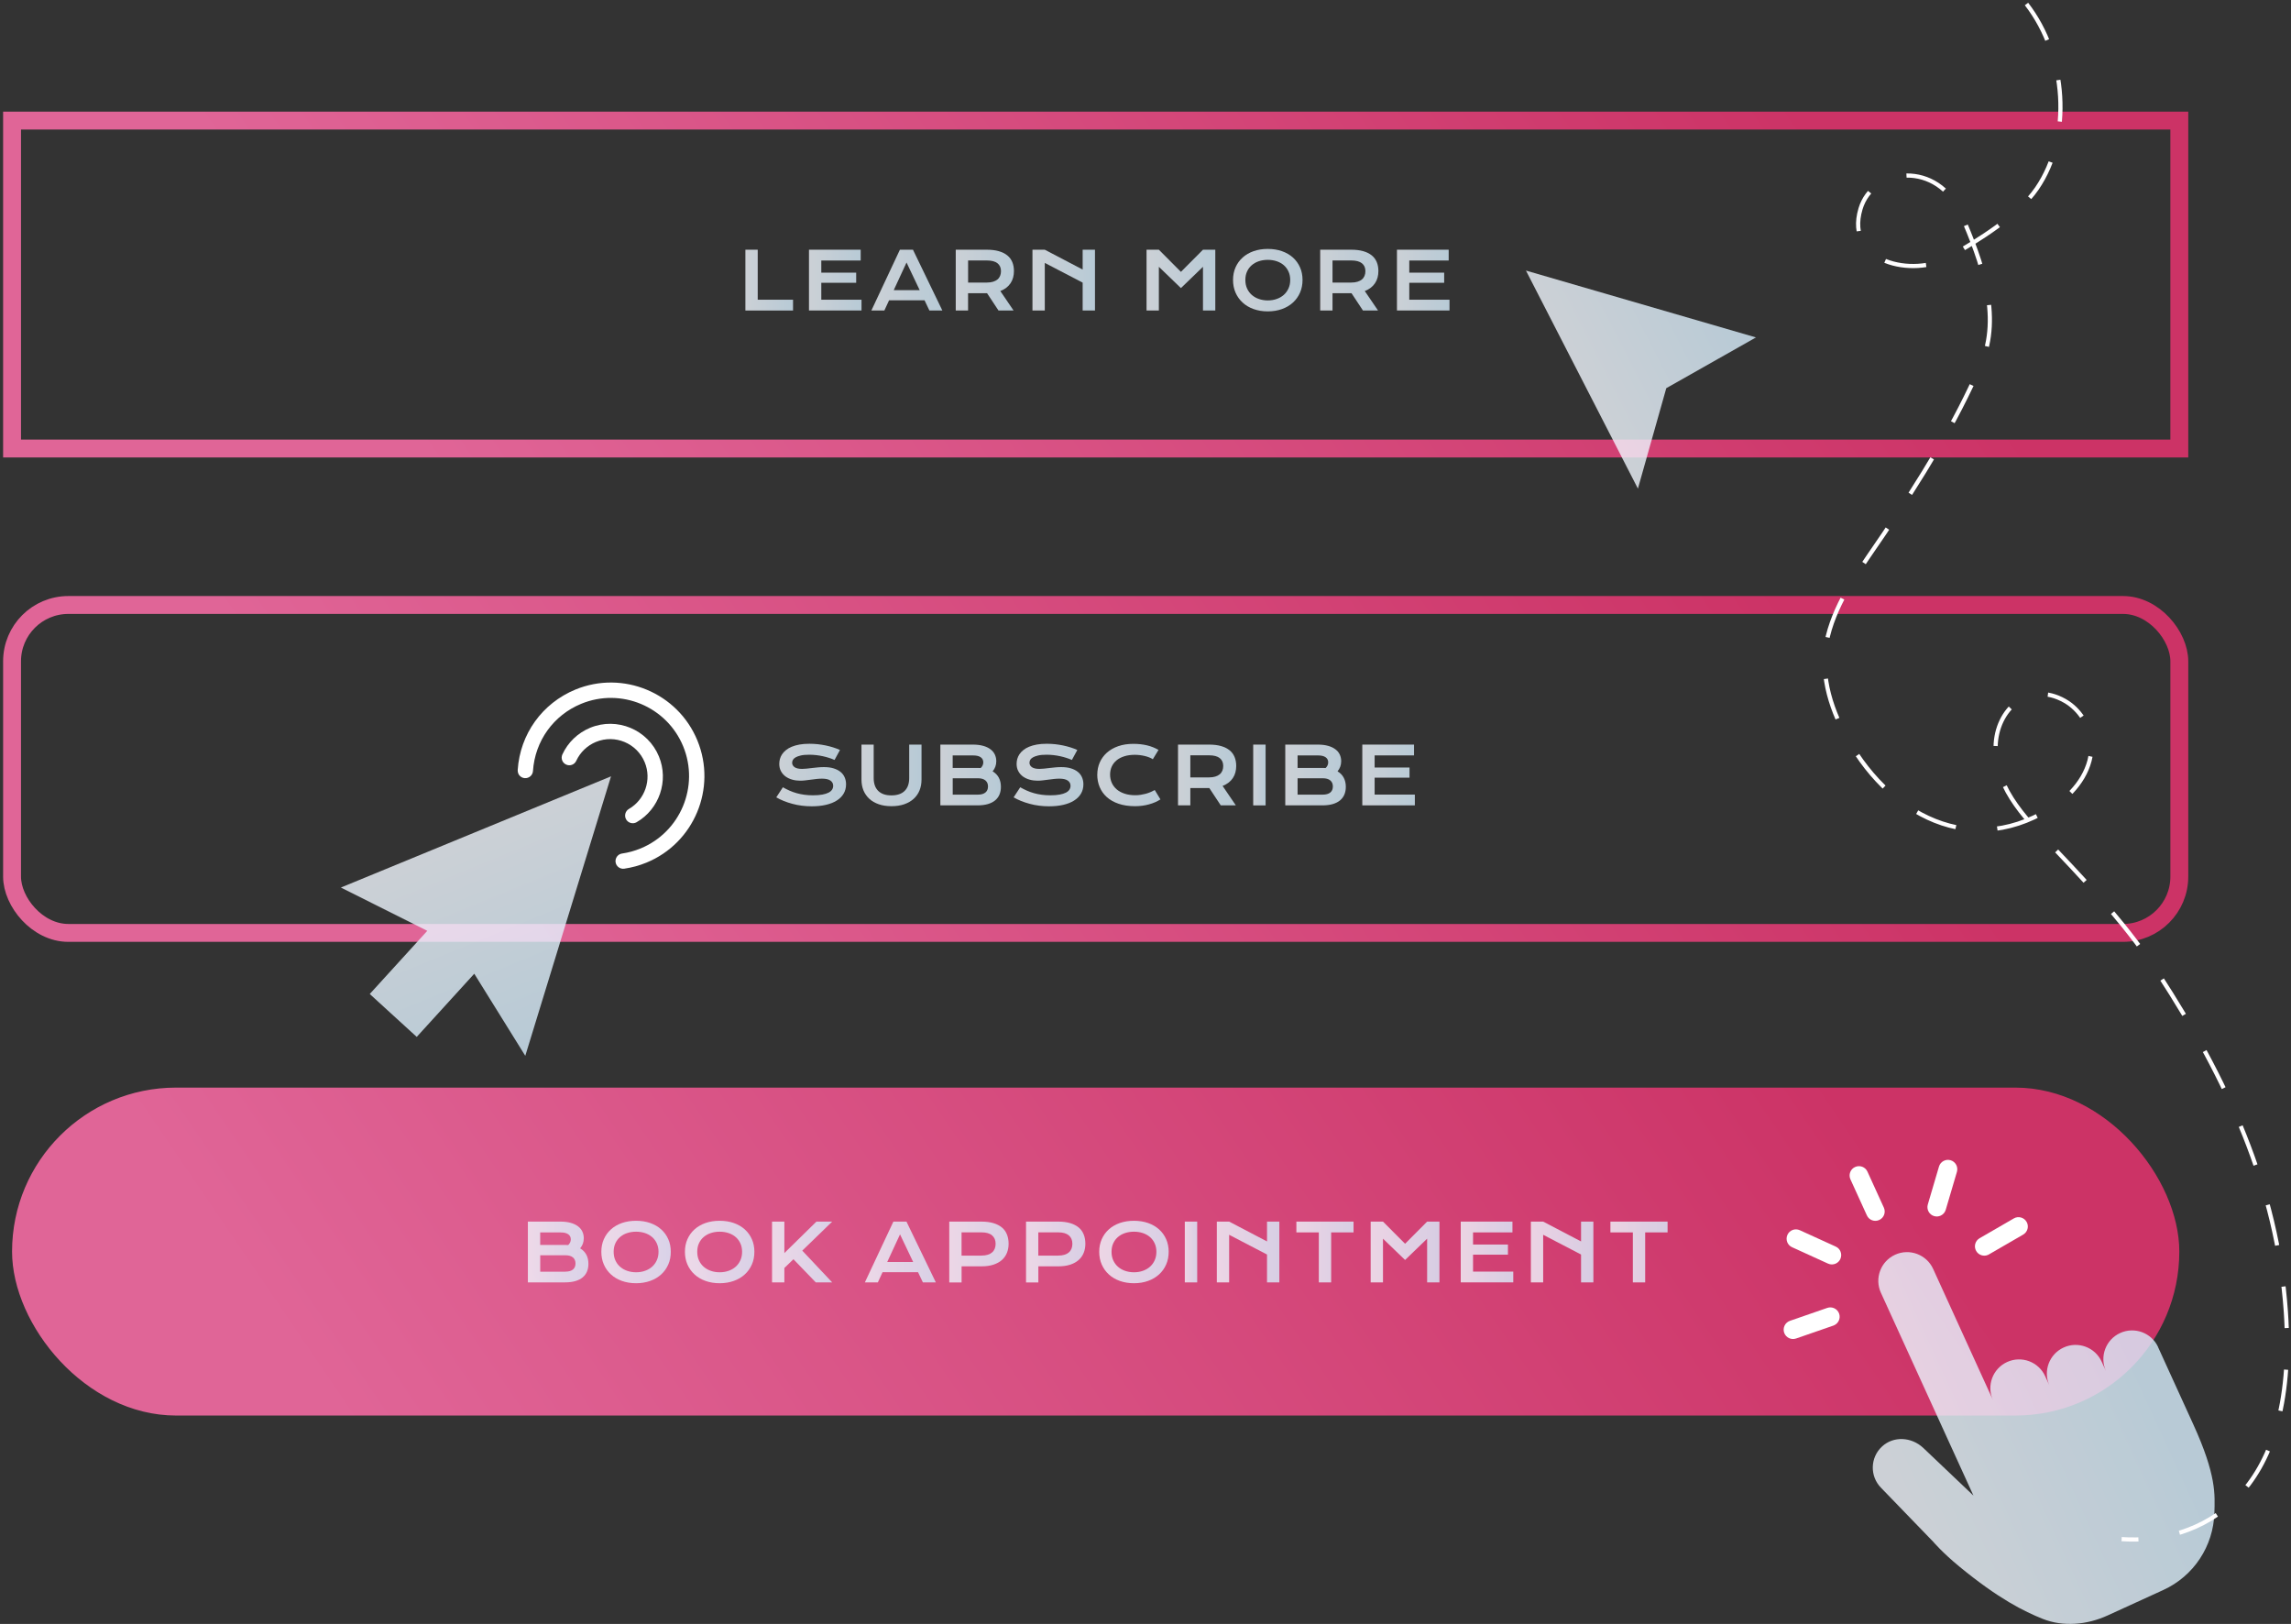 <?xml version="1.0" encoding="UTF-8"?>
<svg width="570px" height="404px" viewBox="0 0 570 404" version="1.1" xmlns="http://www.w3.org/2000/svg" xmlns:xlink="http://www.w3.org/1999/xlink">
    <rect x="0" y="0" width="570" height="404" fill="#333333" stroke="none"/>
    <title>Asset 17</title>
    <defs>
        <linearGradient x1="87.935%" y1="46.049%" x2="12.065%" y2="53.951%" id="linearGradient-1">
            <stop stop-color="#CC3366" offset="0%"></stop>
            <stop stop-color="#E06597" offset="98%"></stop>
        </linearGradient>
        <linearGradient x1="86.988%" y1="46.147%" x2="13.01%" y2="53.852%" id="linearGradient-2">
            <stop stop-color="#CC3366" offset="0%"></stop>
            <stop stop-color="#E06597" offset="98%"></stop>
        </linearGradient>
        <linearGradient x1="89.248%" y1="45.912%" x2="8.244%" y2="54.349%" id="linearGradient-3">
            <stop stop-color="#CC3366" offset="0%"></stop>
            <stop stop-color="#E06597" offset="98%"></stop>
        </linearGradient>
        <linearGradient x1="24.349%" y1="50.009%" x2="91.651%" y2="17.19%" id="linearGradient-4">
            <stop stop-color="#F2F8FF" offset="0%"></stop>
            <stop stop-color="#D9F0FF" offset="100%"></stop>
        </linearGradient>
        <linearGradient x1="9.578%" y1="64.101%" x2="79.811%" y2="29.196%" id="linearGradient-5">
            <stop stop-color="#F2F8FF" offset="0%"></stop>
            <stop stop-color="#D9F0FF" offset="100%"></stop>
        </linearGradient>
        <linearGradient x1="49.67%" y1="50.394%" x2="50.271%" y2="49.769%" id="linearGradient-6">
            <stop stop-color="#F2F8FF" offset="0%"></stop>
            <stop stop-color="#D9F0FF" offset="100%"></stop>
        </linearGradient>
        <linearGradient x1="47.792%" y1="20.828%" x2="77.484%" y2="95.567%" id="linearGradient-7">
            <stop stop-color="#F2F8FF" offset="0%"></stop>
            <stop stop-color="#D9F0FF" offset="100%"></stop>
        </linearGradient>
        <linearGradient x1="2.34116223e-13%" y1="50%" x2="100.082%" y2="50%" id="linearGradient-8">
            <stop stop-color="#F2F8FF" offset="0%"></stop>
            <stop stop-color="#D9F0FF" offset="100%"></stop>
        </linearGradient>
        <linearGradient x1="0%" y1="50.065%" x2="100%" y2="50.065%" id="linearGradient-9">
            <stop stop-color="#F2F8FF" offset="0%"></stop>
            <stop stop-color="#D9F0FF" offset="100%"></stop>
        </linearGradient>
        <linearGradient x1="-1.57112822e-13%" y1="50%" x2="99.945%" y2="50%" id="linearGradient-10">
            <stop stop-color="#F2F8FF" offset="0%"></stop>
            <stop stop-color="#D9F0FF" offset="100%"></stop>
        </linearGradient>
        <linearGradient x1="0%" y1="50.065%" x2="100.067%" y2="50.065%" id="linearGradient-11">
            <stop stop-color="#F2F8FF" offset="0%"></stop>
            <stop stop-color="#D9F0FF" offset="100%"></stop>
        </linearGradient>
        <linearGradient x1="0%" y1="50%" x2="99.937%" y2="50%" id="linearGradient-12">
            <stop stop-color="#F2F8FF" offset="0%"></stop>
            <stop stop-color="#D9F0FF" offset="100%"></stop>
        </linearGradient>
        <linearGradient x1="0%" y1="50%" x2="100.057%" y2="50%" id="linearGradient-13">
            <stop stop-color="#F2F8FF" offset="0%"></stop>
            <stop stop-color="#D9F0FF" offset="100%"></stop>
        </linearGradient>
        <linearGradient x1="0%" y1="50%" x2="100%" y2="50%" id="linearGradient-14">
            <stop stop-color="#F2F8FF" offset="0%"></stop>
            <stop stop-color="#D9F0FF" offset="100%"></stop>
        </linearGradient>
        <linearGradient x1="0%" y1="50.065%" x2="100%" y2="50.065%" id="linearGradient-15">
            <stop stop-color="#F2F8FF" offset="0%"></stop>
            <stop stop-color="#D9F0FF" offset="100%"></stop>
        </linearGradient>
        <linearGradient x1="0.065%" y1="50%" x2="100.065%" y2="50%" id="linearGradient-16">
            <stop stop-color="#F2F8FF" offset="0%"></stop>
            <stop stop-color="#D9F0FF" offset="100%"></stop>
        </linearGradient>
        <linearGradient x1="0%" y1="50%" x2="100.056%" y2="50%" id="linearGradient-17">
            <stop stop-color="#F2F8FF" offset="0%"></stop>
            <stop stop-color="#D9F0FF" offset="100%"></stop>
        </linearGradient>
        <linearGradient x1="0%" y1="50%" x2="100%" y2="50%" id="linearGradient-18">
            <stop stop-color="#F2F8FF" offset="0%"></stop>
            <stop stop-color="#D9F0FF" offset="100%"></stop>
        </linearGradient>
        <linearGradient x1="0%" y1="49.935%" x2="100%" y2="49.935%" id="linearGradient-19">
            <stop stop-color="#F2F8FF" offset="0%"></stop>
            <stop stop-color="#D9F0FF" offset="100%"></stop>
        </linearGradient>
        <linearGradient x1="-1.57112822e-13%" y1="49.935%" x2="100%" y2="49.935%" id="linearGradient-20">
            <stop stop-color="#F2F8FF" offset="0%"></stop>
            <stop stop-color="#D9F0FF" offset="100%"></stop>
        </linearGradient>
        <linearGradient x1="0%" y1="49.903%" x2="100%" y2="49.903%" id="linearGradient-21">
            <stop stop-color="#F2F8FF" offset="0%"></stop>
            <stop stop-color="#D9F0FF" offset="100%"></stop>
        </linearGradient>
        <linearGradient x1="0%" y1="49.935%" x2="100%" y2="49.935%" id="linearGradient-22">
            <stop stop-color="#F2F8FF" offset="0%"></stop>
            <stop stop-color="#D9F0FF" offset="100%"></stop>
        </linearGradient>
        <linearGradient x1="0%" y1="49.935%" x2="99.937%" y2="49.935%" id="linearGradient-23">
            <stop stop-color="#F2F8FF" offset="0%"></stop>
            <stop stop-color="#D9F0FF" offset="100%"></stop>
        </linearGradient>
        <linearGradient x1="-0.069%" y1="49.935%" x2="99.931%" y2="49.935%" id="linearGradient-24">
            <stop stop-color="#F2F8FF" offset="0%"></stop>
            <stop stop-color="#D9F0FF" offset="100%"></stop>
        </linearGradient>
        <linearGradient x1="0%" y1="49.935%" x2="100%" y2="49.935%" id="linearGradient-25">
            <stop stop-color="#F2F8FF" offset="0%"></stop>
            <stop stop-color="#D9F0FF" offset="100%"></stop>
        </linearGradient>
        <linearGradient x1="0%" y1="50%" x2="100%" y2="50%" id="linearGradient-26">
            <stop stop-color="#F2F8FF" offset="0%"></stop>
            <stop stop-color="#D9F0FF" offset="100%"></stop>
        </linearGradient>
        <linearGradient x1="0%" y1="49.935%" x2="100%" y2="49.935%" id="linearGradient-27">
            <stop stop-color="#F2F8FF" offset="0%"></stop>
            <stop stop-color="#D9F0FF" offset="100%"></stop>
        </linearGradient>
        <linearGradient x1="-3.90140143e-13%" y1="49.935%" x2="100%" y2="49.935%" id="linearGradient-28">
            <stop stop-color="#F2F8FF" offset="0%"></stop>
            <stop stop-color="#D9F0FF" offset="100%"></stop>
        </linearGradient>
        <linearGradient x1="0.112%" y1="50%" x2="100.056%" y2="50%" id="linearGradient-29">
            <stop stop-color="#F2F8FF" offset="0%"></stop>
            <stop stop-color="#D9F0FF" offset="100%"></stop>
        </linearGradient>
        <linearGradient x1="0%" y1="49.936%" x2="99.87%" y2="49.936%" id="linearGradient-30">
            <stop stop-color="#F2F8FF" offset="0%"></stop>
            <stop stop-color="#D9F0FF" offset="100%"></stop>
        </linearGradient>
        <linearGradient x1="0.065%" y1="50.065%" x2="100.065%" y2="50.065%" id="linearGradient-31">
            <stop stop-color="#F2F8FF" offset="0%"></stop>
            <stop stop-color="#D9F0FF" offset="100%"></stop>
        </linearGradient>
        <linearGradient x1="0.062%" y1="50.032%" x2="100.062%" y2="50.032%" id="linearGradient-32">
            <stop stop-color="#F2F8FF" offset="0%"></stop>
            <stop stop-color="#D9F0FF" offset="100%"></stop>
        </linearGradient>
        <linearGradient x1="0%" y1="50%" x2="100%" y2="50%" id="linearGradient-33">
            <stop stop-color="#F2F8FF" offset="0%"></stop>
            <stop stop-color="#D9F0FF" offset="100%"></stop>
        </linearGradient>
    </defs>
    <g id="Creative-Comps-Kehna" stroke="none" stroke-width="1" fill="none" fill-rule="evenodd">
        <g id="SmileShop-Dental-Marketing---Marketing-Strategy" transform="translate(-1077, -2446)">
            <g id="Stage-3" transform="translate(187, 2344)">
                <g id="SS-MarketingStrategy-LP-Section02-Stage03and04-SupportingImage" transform="translate(788, 71)">
                    <g id="Asset-17" transform="translate(105, 32)">
                        <g id="Group" transform="translate(0, 29)">
                            <rect id="Rectangle" stroke="url(#linearGradient-1)" stroke-width="4.45" x="2.84217094e-14" y="0" width="539.213" height="81.582"></rect>
                            <rect id="Rectangle" stroke="url(#linearGradient-2)" stroke-width="4.45" x="2.84217094e-14" y="120.506" width="539.213" height="81.582" rx="14.01"></rect>
                            <rect id="Rectangle" fill="url(#linearGradient-3)" fill-rule="nonzero" x="2.84217094e-14" y="240.573" width="539.213" height="81.582" rx="40.791"></rect>
                            <polygon id="Path" fill="url(#linearGradient-4)" fill-rule="nonzero" opacity="0.8" points="376.656 37.312 404.512 91.56 411.571 66.571 433.881 53.945"></polygon>
                            <g transform="translate(440.773, 258.548)" fill-rule="nonzero" id="Path">
                                <g opacity="0.8" transform="translate(22.174, 22.952)">
                                    <path d="M70.983,23.642 L79.731,42.825 C85.531,55.53 85.121,60.348 84.994,64.853 C84.75,73.159 79.839,80.606 72.282,84.056 L58.427,90.389 C53.291,92.734 47.394,93.281 42.278,91.239 C37.669,89.392 31.323,86.274 21.559,78.241 C17.292,74.733 15.037,72.055 15.037,72.055 L2.061,58.637 C-0.771,55.764 -0.683,51.103 2.315,48.347 C5.166,45.718 9.618,45.952 12.557,48.708 L25.045,60.572 L2.022,10.116 C0.381,6.53 1.963,2.288 5.556,0.646 C7.353,-0.174 9.306,-0.184 11.014,0.451 C12.733,1.096 14.197,2.386 15.017,4.174 L29.897,36.805 C28.257,33.209 29.839,28.977 33.432,27.336 C35.228,26.515 37.181,26.505 38.89,27.14 C40.598,27.775 42.073,29.075 42.893,30.873 L43.957,33.199 C42.317,29.603 43.898,25.371 47.492,23.729 C49.288,22.909 51.241,22.899 52.949,23.534 C54.658,24.169 56.132,25.469 56.953,27.267 L58.017,29.593 C56.377,25.997 57.958,21.765 61.551,20.123 C63.348,19.302 65.301,19.293 67.009,19.928 C68.718,20.563 70.192,21.863 71.012,23.661 L70.983,23.642 Z" fill="url(#linearGradient-5)"></path>
                                    <line x1="61.698" y1="38.007" x2="57.997" y2="29.574" fill="url(#linearGradient-6)"></line>
                                </g>
                                <g fill="#FFFFFF">
                                    <path d="M23.776,14.959 C22.604,15.497 21.228,14.979 20.701,13.806 L16.619,4.854 C16.082,3.681 16.6,2.303 17.771,1.776 C18.943,1.248 20.32,1.756 20.847,2.929 L24.928,11.881 C25.465,13.053 24.948,14.431 23.776,14.959 Z"></path>
                                    <path d="M39.056,13.874 C38.568,14.099 37.992,14.158 37.436,13.992 C36.205,13.63 35.502,12.33 35.864,11.099 L38.646,1.668 C39.008,0.437 40.306,-0.267 41.536,0.095 C42.767,0.456 43.47,1.756 43.108,2.988 L40.326,12.418 C40.13,13.092 39.652,13.601 39.066,13.874 L39.056,13.874 Z"></path>
                                    <path d="M12.958,25.807 C12.362,26.08 11.669,26.1 11.034,25.807 L2.091,21.731 C0.919,21.204 0.411,19.826 0.939,18.653 C1.466,17.48 2.852,16.972 4.014,17.5 L12.958,21.575 C14.13,22.103 14.637,23.481 14.11,24.654 C13.866,25.181 13.456,25.582 12.958,25.807 L12.958,25.807 Z"></path>
                                    <path d="M12.577,41.14 C12.509,41.169 12.44,41.199 12.372,41.228 L3.087,44.443 C1.876,44.863 0.548,44.218 0.128,43.007 C-0.292,41.795 0.353,40.466 1.564,40.045 L10.849,36.83 C12.06,36.41 13.388,37.055 13.807,38.267 C14.198,39.41 13.651,40.651 12.577,41.14 L12.577,41.14 Z"></path>
                                    <path d="M50.88,23.627 C49.806,24.116 48.508,23.725 47.902,22.67 C47.258,21.556 47.639,20.139 48.752,19.494 L57.266,14.568 C58.369,13.923 59.795,14.304 60.439,15.418 C61.083,16.532 60.703,17.949 59.59,18.594 L51.076,23.52 C51.007,23.559 50.939,23.588 50.88,23.627 L50.88,23.627 Z"></path>
                                </g>
                            </g>
                            <g transform="translate(81.81, 139.799)" fill-rule="nonzero" id="Path">
                                <polygon fill="url(#linearGradient-7)" opacity="0.8" points="45.88 92.868 67.214 23.336 0 51.002 21.5 61.771 7.186 77.486 13.025 82.822 18.873 88.158 33.187 72.443"></polygon>
                                <path d="M44.132,22.603 C44.025,22.339 43.976,22.055 43.995,21.752 C44.581,12.82 50.088,5.159 58.358,1.748 C70.211,-3.129 83.832,2.549 88.704,14.423 C93.576,26.297 87.903,39.92 76.04,44.796 C74.263,45.529 72.398,46.037 70.504,46.311 C69.459,46.458 68.493,45.735 68.346,44.699 C68.2,43.653 68.922,42.685 69.957,42.539 C71.539,42.314 73.091,41.884 74.585,41.268 C84.495,37.183 89.241,25.798 85.169,15.879 C81.088,5.96 69.713,1.21 59.803,5.286 C52.89,8.129 48.291,14.54 47.794,22.007 C47.725,23.062 46.817,23.854 45.763,23.785 C45.011,23.736 44.396,23.257 44.122,22.603 L44.132,22.603 Z" fill="#FFFFFF"></path>
                                <path d="M55.077,19.417 C54.882,18.948 54.882,18.391 55.107,17.892 C56.493,14.882 58.954,12.527 62.019,11.257 C68.707,8.501 76.382,11.706 79.135,18.4 C81.625,24.45 79.233,31.486 73.58,34.75 C72.672,35.278 71.5,34.965 70.973,34.056 C70.445,33.147 70.758,31.975 71.666,31.447 C75.669,29.131 77.368,24.147 75.601,19.847 C73.648,15.097 68.2,12.82 63.464,14.775 C61.287,15.674 59.549,17.345 58.563,19.475 C58.124,20.433 56.991,20.853 56.034,20.404 C55.575,20.189 55.243,19.827 55.068,19.397 L55.077,19.417 Z" fill="#FFFFFF"></path>
                            </g>
                            <g opacity="0.8" transform="translate(182.455, 31.927)" fill-rule="nonzero">
                                <polygon id="Path" fill="url(#linearGradient-8)" points="2.775024e-14 0.195 3.066 0.195 3.066 12.636 11.853 12.636 11.853 15.324 0 15.324 0 0.195"></polygon>
                                <polygon id="Path" fill="url(#linearGradient-9)" points="15.817 0.195 28.686 0.195 28.686 2.883 18.883 2.883 18.883 5.903 27.563 5.903 27.563 8.424 18.883 8.424 18.883 12.636 28.891 12.636 28.891 15.314 15.817 15.314 15.817 0.186"></polygon>
                                <path d="M38.44,0.195 L41.691,0.195 L49.004,15.324 L45.782,15.324 L44.572,12.783 L35.745,12.783 L34.573,15.324 L31.342,15.324 L38.44,0.195 L38.44,0.195 Z M43.361,10.252 L40.09,3.381 L36.907,10.252 L43.361,10.252 L43.361,10.252 Z" id="Shape" fill="url(#linearGradient-10)"></path>
                                <path d="M52.334,0.195 L60.018,0.195 C61.18,0.195 62.185,0.313 63.035,0.557 C63.884,0.801 64.587,1.153 65.153,1.603 C65.72,2.062 66.13,2.619 66.403,3.274 C66.677,3.929 66.813,4.681 66.813,5.512 C66.813,6.069 66.745,6.606 66.608,7.114 C66.472,7.623 66.267,8.092 65.983,8.512 C65.7,8.942 65.349,9.313 64.929,9.646 C64.499,9.978 64.001,10.252 63.425,10.476 L66.716,15.314 L62.966,15.314 L60.125,11.014 L55.4,11.014 C55.4,11.014 55.4,15.314 55.4,15.314 L52.334,15.314 L52.334,0.186 L52.334,0.195 Z M60.106,8.365 C60.682,8.365 61.189,8.297 61.629,8.16 C62.068,8.023 62.429,7.838 62.722,7.593 C63.015,7.349 63.23,7.046 63.376,6.694 C63.523,6.342 63.591,5.952 63.591,5.522 C63.591,4.681 63.298,4.026 62.722,3.567 C62.146,3.108 61.268,2.873 60.106,2.873 L55.409,2.873 L55.409,8.375 L60.106,8.375 L60.106,8.365 Z" id="Shape" fill="url(#linearGradient-11)"></path>
                                <polygon id="Path" fill="url(#linearGradient-12)" points="71.422 0.195 74.488 0.195 83.91 5.131 83.91 0.195 86.975 0.195 86.975 15.324 83.91 15.324 83.91 8.385 74.488 3.479 74.488 15.324 71.422 15.324 71.422 0.195"></polygon>
                                <polygon id="Path" fill="url(#linearGradient-13)" points="99.805 0.195 102.871 0.195 108.358 5.707 113.845 0.195 116.911 0.195 116.911 15.324 113.845 15.324 113.845 4.447 108.358 9.743 102.871 4.447 102.871 15.324 99.805 15.324"></polygon>
                                <path d="M121.324,7.72 C121.324,6.577 121.529,5.531 121.949,4.583 C122.369,3.635 122.955,2.824 123.716,2.14 C124.478,1.456 125.386,0.928 126.441,0.557 C127.495,0.186 128.676,0 129.965,0 C131.254,0 132.426,0.186 133.49,0.557 C134.554,0.928 135.462,1.456 136.224,2.14 C136.985,2.824 137.571,3.635 137.991,4.583 C138.411,5.531 138.616,6.577 138.616,7.72 C138.616,8.864 138.411,9.919 137.991,10.877 C137.571,11.835 136.985,12.656 136.224,13.349 C135.462,14.043 134.554,14.581 133.49,14.962 C132.426,15.343 131.254,15.538 129.965,15.538 C128.676,15.538 127.505,15.343 126.441,14.962 C125.376,14.581 124.468,14.043 123.716,13.349 C122.955,12.656 122.369,11.835 121.949,10.877 C121.529,9.919 121.324,8.864 121.324,7.72 Z M124.39,7.72 C124.39,8.502 124.527,9.206 124.81,9.831 C125.093,10.457 125.484,10.994 125.982,11.434 C126.48,11.874 127.075,12.216 127.749,12.45 C128.423,12.685 129.165,12.812 129.965,12.812 C130.766,12.812 131.508,12.695 132.182,12.45 C132.865,12.216 133.451,11.874 133.949,11.434 C134.447,10.994 134.837,10.457 135.121,9.831 C135.404,9.206 135.55,8.502 135.55,7.72 C135.55,6.939 135.404,6.245 135.121,5.619 C134.837,5.004 134.447,4.476 133.949,4.046 C133.451,3.616 132.865,3.293 132.182,3.059 C131.498,2.834 130.766,2.717 129.965,2.717 C129.165,2.717 128.423,2.834 127.749,3.059 C127.065,3.284 126.48,3.616 125.982,4.046 C125.484,4.476 125.093,4.994 124.81,5.619 C124.527,6.235 124.39,6.939 124.39,7.72 Z" id="Shape" fill="url(#linearGradient-14)"></path>
                                <path d="M143.01,0.195 L150.694,0.195 C151.856,0.195 152.861,0.313 153.711,0.557 C154.56,0.801 155.263,1.153 155.829,1.603 C156.396,2.062 156.806,2.619 157.079,3.274 C157.353,3.929 157.489,4.681 157.489,5.512 C157.489,6.069 157.421,6.606 157.284,7.114 C157.148,7.623 156.942,8.092 156.659,8.512 C156.376,8.942 156.025,9.313 155.605,9.646 C155.175,9.978 154.677,10.252 154.101,10.476 L157.392,15.314 L153.642,15.314 L150.801,11.014 L146.075,11.014 C146.075,11.014 146.075,15.314 146.075,15.314 L143.01,15.314 L143.01,0.186 L143.01,0.195 Z M150.772,8.365 C151.348,8.365 151.856,8.297 152.295,8.16 C152.734,8.023 153.096,7.838 153.388,7.593 C153.681,7.349 153.896,7.046 154.043,6.694 C154.189,6.342 154.257,5.952 154.257,5.522 C154.257,4.681 153.965,4.026 153.388,3.567 C152.812,3.108 151.934,2.873 150.772,2.873 L146.075,2.873 L146.075,8.375 L150.772,8.375 L150.772,8.365 Z" id="Shape" fill="url(#linearGradient-15)"></path>
                                <polygon id="Path" fill="url(#linearGradient-9)" points="162.108 0.195 174.976 0.195 174.976 2.883 165.173 2.883 165.173 5.903 173.853 5.903 173.853 8.424 165.173 8.424 165.173 12.636 175.181 12.636 175.181 15.314 162.108 15.314 162.108 0.186"></polygon>
                            </g>
                            <g opacity="0.8" transform="translate(128.335, 273.702)" fill-rule="nonzero">
                                <path d="M0.01,0.205 L8.084,0.205 C9.071,0.205 9.93,0.313 10.662,0.518 C11.394,0.723 12,1.016 12.488,1.388 C12.976,1.759 13.328,2.189 13.562,2.697 C13.796,3.205 13.913,3.753 13.913,4.339 C13.913,5.297 13.611,6.137 13.005,6.86 C13.699,7.271 14.216,7.808 14.558,8.463 C14.899,9.118 15.065,9.87 15.065,10.711 C15.065,11.414 14.948,12.05 14.714,12.616 C14.48,13.183 14.118,13.672 13.64,14.073 C13.162,14.473 12.556,14.786 11.824,15.001 C11.092,15.216 10.232,15.324 9.237,15.324 L0,15.324 L0,0.195 L0.01,0.205 Z M9.266,6.01 C9.529,6.01 9.783,6.01 10.037,6.039 C10.467,5.629 10.682,5.15 10.682,4.622 C10.682,4.095 10.467,3.645 10.037,3.352 C9.608,3.049 8.983,2.902 8.153,2.902 L3.066,2.902 L3.066,6.01 L9.256,6.01 L9.266,6.01 Z M9.324,12.656 C10.154,12.656 10.779,12.48 11.209,12.128 C11.638,11.776 11.853,11.278 11.853,10.623 C11.853,9.968 11.638,9.479 11.209,9.118 C10.779,8.756 10.154,8.58 9.324,8.58 L3.076,8.58 L3.076,12.665 L9.324,12.665 L9.324,12.656 Z" id="Shape" fill="url(#linearGradient-16)"></path>
                                <path d="M18.278,7.72 C18.278,6.577 18.483,5.531 18.903,4.583 C19.322,3.635 19.908,2.824 20.67,2.14 C21.431,1.456 22.339,0.928 23.394,0.557 C24.448,0.186 25.63,0 26.919,0 C28.207,0 29.379,0.186 30.434,0.557 C31.488,0.928 32.406,1.456 33.167,2.14 C33.929,2.824 34.515,3.635 34.935,4.583 C35.355,5.531 35.56,6.577 35.56,7.72 C35.56,8.864 35.355,9.919 34.935,10.877 C34.515,11.835 33.929,12.656 33.167,13.349 C32.406,14.043 31.498,14.581 30.434,14.962 C29.369,15.343 28.198,15.538 26.919,15.538 C25.64,15.538 24.458,15.343 23.394,14.962 C22.33,14.581 21.422,14.043 20.67,13.349 C19.908,12.656 19.322,11.835 18.903,10.877 C18.483,9.919 18.278,8.864 18.278,7.72 Z M21.344,7.72 C21.344,8.502 21.48,9.206 21.763,9.831 C22.047,10.457 22.437,10.994 22.935,11.434 C23.433,11.874 24.029,12.216 24.702,12.45 C25.376,12.685 26.118,12.812 26.919,12.812 C27.719,12.812 28.461,12.695 29.135,12.45 C29.818,12.216 30.404,11.874 30.902,11.434 C31.4,10.994 31.791,10.457 32.074,9.831 C32.357,9.206 32.504,8.502 32.504,7.72 C32.504,6.939 32.357,6.245 32.074,5.619 C31.791,5.004 31.4,4.476 30.902,4.046 C30.404,3.616 29.818,3.293 29.135,3.059 C28.452,2.834 27.719,2.717 26.919,2.717 C26.118,2.717 25.376,2.834 24.702,3.059 C24.019,3.284 23.433,3.616 22.935,4.046 C22.437,4.476 22.047,4.994 21.763,5.619 C21.48,6.235 21.344,6.939 21.344,7.72 Z" id="Shape" fill="url(#linearGradient-17)"></path>
                                <path d="M39.075,7.72 C39.075,6.577 39.28,5.531 39.699,4.583 C40.119,3.635 40.705,2.824 41.467,2.14 C42.228,1.456 43.136,0.928 44.191,0.557 C45.245,0.186 46.427,0 47.715,0 C49.004,0 50.176,0.186 51.23,0.557 C52.285,0.928 53.203,1.456 53.964,2.14 C54.726,2.824 55.312,3.635 55.731,4.583 C56.151,5.531 56.356,6.577 56.356,7.72 C56.356,8.864 56.151,9.919 55.731,10.877 C55.312,11.835 54.726,12.656 53.964,13.349 C53.203,14.043 52.295,14.581 51.23,14.962 C50.166,15.343 48.994,15.538 47.715,15.538 C46.436,15.538 45.255,15.343 44.191,14.962 C43.126,14.581 42.218,14.043 41.467,13.349 C40.705,12.656 40.119,11.835 39.699,10.877 C39.28,9.919 39.075,8.864 39.075,7.72 Z M42.14,7.72 C42.14,8.502 42.277,9.206 42.56,9.831 C42.843,10.457 43.234,10.994 43.732,11.434 C44.23,11.874 44.825,12.216 45.499,12.45 C46.173,12.685 46.915,12.812 47.715,12.812 C48.516,12.812 49.258,12.695 49.932,12.45 C50.615,12.216 51.201,11.874 51.699,11.434 C52.197,10.994 52.588,10.457 52.871,9.831 C53.154,9.206 53.3,8.502 53.3,7.72 C53.3,6.939 53.154,6.245 52.871,5.619 C52.588,5.004 52.197,4.476 51.699,4.046 C51.201,3.616 50.615,3.293 49.932,3.059 C49.248,2.834 48.516,2.717 47.715,2.717 C46.915,2.717 46.173,2.834 45.499,3.059 C44.816,3.284 44.23,3.616 43.732,4.046 C43.234,4.476 42.843,4.994 42.56,5.619 C42.277,6.235 42.14,6.939 42.14,7.72 Z" id="Shape" fill="url(#linearGradient-18)"></path>
                                <polygon id="Path" fill="url(#linearGradient-19)" points="60.75 0.205 63.816 0.205 63.816 8.033 71.793 0.205 75.718 0.205 68.268 7.427 75.718 15.333 71.637 15.333 66.071 9.567 63.816 11.747 63.816 15.333 60.75 15.333"></polygon>
                                <path d="M90.94,0.205 L94.191,0.205 L101.504,15.333 L98.282,15.333 L97.071,12.792 L88.245,12.792 L87.073,15.333 L83.841,15.333 L90.94,0.205 L90.94,0.205 Z M95.86,10.252 L92.59,3.381 L89.407,10.252 L95.86,10.252 L95.86,10.252 Z" id="Shape" fill="url(#linearGradient-20)"></path>
                                <path d="M104.843,0.205 L112.81,0.205 C113.972,0.205 114.978,0.332 115.827,0.586 C116.677,0.84 117.38,1.202 117.946,1.671 C118.512,2.14 118.922,2.727 119.196,3.411 C119.469,4.095 119.606,4.867 119.606,5.727 C119.606,6.538 119.469,7.281 119.196,7.965 C118.922,8.649 118.512,9.245 117.956,9.743 C117.399,10.242 116.696,10.633 115.847,10.916 C114.997,11.199 113.992,11.336 112.83,11.336 L107.909,11.336 C107.909,11.336 107.909,15.343 107.909,15.343 L104.843,15.343 L104.843,0.215 L104.843,0.205 Z M112.888,8.659 C113.465,8.659 113.972,8.59 114.412,8.453 C114.851,8.317 115.212,8.121 115.505,7.867 C115.798,7.613 116.013,7.3 116.159,6.939 C116.306,6.577 116.374,6.167 116.374,5.727 C116.374,4.828 116.081,4.134 115.495,3.635 C114.91,3.137 114.041,2.883 112.879,2.883 L107.899,2.883 L107.899,8.668 L112.879,8.668 L112.888,8.659 Z" id="Shape" fill="url(#linearGradient-21)"></path>
                                <path d="M123.941,0.205 L131.908,0.205 C133.07,0.205 134.076,0.332 134.925,0.586 C135.775,0.84 136.478,1.202 137.044,1.671 C137.61,2.14 138.02,2.727 138.294,3.411 C138.567,4.095 138.704,4.867 138.704,5.727 C138.704,6.538 138.567,7.281 138.294,7.965 C138.02,8.649 137.61,9.245 137.054,9.743 C136.497,10.242 135.794,10.633 134.945,10.916 C134.095,11.199 133.09,11.336 131.928,11.336 L127.007,11.336 C127.007,11.336 127.007,15.343 127.007,15.343 L123.941,15.343 L123.941,0.215 L123.941,0.205 Z M131.986,8.659 C132.562,8.659 133.07,8.59 133.509,8.453 C133.949,8.317 134.31,8.121 134.603,7.867 C134.896,7.613 135.111,7.3 135.257,6.939 C135.404,6.577 135.472,6.167 135.472,5.727 C135.472,4.828 135.179,4.134 134.593,3.635 C134.007,3.137 133.138,2.883 131.977,2.883 L126.997,2.883 L126.997,8.668 L131.977,8.668 L131.986,8.659 Z" id="Shape" fill="url(#linearGradient-21)"></path>
                                <path d="M142.15,7.72 C142.15,6.577 142.355,5.531 142.775,4.583 C143.195,3.635 143.781,2.824 144.543,2.14 C145.304,1.456 146.212,0.928 147.267,0.557 C148.321,0.186 149.503,0 150.791,0 C152.08,0 153.252,0.186 154.306,0.557 C155.361,0.928 156.279,1.456 157.04,2.14 C157.802,2.824 158.388,3.635 158.807,4.583 C159.227,5.531 159.432,6.577 159.432,7.72 C159.432,8.864 159.227,9.919 158.807,10.877 C158.388,11.835 157.802,12.656 157.04,13.349 C156.279,14.043 155.371,14.581 154.306,14.962 C153.242,15.343 152.07,15.538 150.791,15.538 C149.512,15.538 148.331,15.343 147.267,14.962 C146.202,14.581 145.294,14.043 144.543,13.349 C143.781,12.656 143.195,11.835 142.775,10.877 C142.355,9.919 142.15,8.864 142.15,7.72 Z M145.216,7.72 C145.216,8.502 145.353,9.206 145.636,9.831 C145.919,10.457 146.31,10.994 146.808,11.434 C147.306,11.874 147.901,12.216 148.575,12.45 C149.249,12.685 149.991,12.812 150.791,12.812 C151.592,12.812 152.334,12.695 153.008,12.45 C153.691,12.216 154.277,11.874 154.775,11.434 C155.273,10.994 155.663,10.457 155.947,9.831 C156.23,9.206 156.376,8.502 156.376,7.72 C156.376,6.939 156.23,6.245 155.947,5.619 C155.663,5.004 155.273,4.476 154.775,4.046 C154.277,3.616 153.691,3.293 153.008,3.059 C152.324,2.834 151.592,2.717 150.791,2.717 C149.991,2.717 149.249,2.834 148.575,3.059 C147.891,3.284 147.306,3.616 146.808,4.046 C146.31,4.476 145.919,4.994 145.636,5.619 C145.353,6.235 145.216,6.939 145.216,7.72 Z" id="Shape" fill="url(#linearGradient-17)"></path>
                                <polygon id="Path" fill="url(#linearGradient-22)" points="163.445 0.205 166.53 0.205 166.53 15.333 163.445 15.333"></polygon>
                                <polygon id="Path" fill="url(#linearGradient-23)" points="171.412 0.205 174.478 0.205 183.9 5.14 183.9 0.205 186.966 0.205 186.966 15.333 183.9 15.333 183.9 8.395 174.478 3.489 174.478 15.333 171.412 15.333"></polygon>
                                <polygon id="Path" fill="url(#linearGradient-24)" points="196.779 2.893 191.203 2.893 191.203 0.205 205.429 0.205 205.429 2.893 199.854 2.893 199.854 15.333 196.788 15.333 196.788 2.893"></polygon>
                                <polygon id="Path" fill="url(#linearGradient-25)" points="209.686 0.205 212.752 0.205 218.249 5.717 223.736 0.205 226.802 0.205 226.802 15.333 223.736 15.333 223.736 4.456 218.249 9.753 212.752 4.456 212.752 15.333 209.686 15.333"></polygon>
                                <polygon id="Path" fill="url(#linearGradient-26)" points="232.094 0.205 244.963 0.205 244.963 2.893 235.16 2.893 235.16 5.912 243.84 5.912 243.84 8.434 235.16 8.434 235.16 12.646 245.168 12.646 245.168 15.324 232.094 15.324 232.094 0.195"></polygon>
                                <polygon id="Path" fill="url(#linearGradient-27)" points="249.542 0.205 252.608 0.205 262.03 5.14 262.03 0.205 265.096 0.205 265.096 15.333 262.03 15.333 262.03 8.395 252.608 3.489 252.608 15.333 249.542 15.333"></polygon>
                                <polygon id="Path" fill="url(#linearGradient-28)" points="274.908 2.893 269.333 2.893 269.333 0.205 283.559 0.205 283.559 2.893 277.984 2.893 277.984 15.333 274.918 15.333 274.918 2.893"></polygon>
                            </g>
                            <g opacity="0.8" transform="translate(190.139, 155.033)" fill-rule="nonzero">
                                <path d="M1.65,10.828 C2.197,11.141 2.753,11.414 3.32,11.669 C3.886,11.913 4.472,12.128 5.077,12.294 C5.683,12.46 6.317,12.597 6.991,12.685 C7.655,12.773 8.368,12.822 9.119,12.822 C10.027,12.822 10.799,12.763 11.443,12.646 C12.078,12.529 12.605,12.362 13.005,12.157 C13.406,11.952 13.699,11.698 13.884,11.405 C14.07,11.111 14.157,10.799 14.157,10.457 C14.157,9.909 13.933,9.479 13.474,9.157 C13.015,8.834 12.312,8.678 11.355,8.678 C10.935,8.678 10.496,8.707 10.027,8.756 C9.559,8.815 9.09,8.874 8.621,8.932 C8.143,9.001 7.684,9.059 7.215,9.108 C6.757,9.167 6.317,9.186 5.917,9.186 C5.243,9.186 4.589,9.098 3.964,8.922 C3.339,8.747 2.792,8.483 2.314,8.141 C1.836,7.789 1.455,7.359 1.172,6.831 C0.889,6.313 0.742,5.697 0.742,5.004 C0.742,4.593 0.801,4.183 0.908,3.772 C1.025,3.362 1.201,2.981 1.445,2.609 C1.689,2.238 2.011,1.896 2.412,1.573 C2.802,1.251 3.281,0.977 3.837,0.743 C4.394,0.508 5.038,0.332 5.77,0.195 C6.503,0.059 7.333,0 8.27,0 C8.944,0 9.627,0.039 10.311,0.107 C10.994,0.186 11.658,0.283 12.302,0.42 C12.947,0.557 13.572,0.723 14.177,0.909 C14.773,1.104 15.339,1.31 15.847,1.544 L14.499,4.026 C14.07,3.841 13.62,3.665 13.122,3.508 C12.625,3.352 12.117,3.215 11.59,3.098 C11.062,2.981 10.506,2.893 9.93,2.824 C9.363,2.756 8.778,2.727 8.182,2.727 C7.333,2.727 6.639,2.785 6.102,2.912 C5.556,3.039 5.126,3.196 4.804,3.381 C4.482,3.567 4.257,3.782 4.13,4.017 C4.003,4.251 3.945,4.486 3.945,4.72 C3.945,5.17 4.15,5.541 4.55,5.824 C4.96,6.108 5.575,6.254 6.405,6.254 C6.737,6.254 7.128,6.225 7.557,6.186 C7.997,6.137 8.446,6.088 8.934,6.03 C9.412,5.971 9.9,5.922 10.398,5.873 C10.896,5.824 11.385,5.805 11.853,5.805 C12.742,5.805 13.533,5.903 14.216,6.108 C14.899,6.313 15.476,6.597 15.944,6.968 C16.413,7.339 16.764,7.789 16.999,8.317 C17.233,8.844 17.36,9.431 17.36,10.085 C17.36,10.955 17.155,11.737 16.755,12.411 C16.354,13.095 15.778,13.662 15.036,14.131 C14.294,14.6 13.396,14.952 12.341,15.196 C11.287,15.441 10.125,15.558 8.836,15.558 C7.987,15.558 7.157,15.509 6.337,15.402 C5.526,15.294 4.745,15.148 4.003,14.942 C3.261,14.737 2.548,14.512 1.875,14.239 C1.201,13.965 0.576,13.662 0,13.33 L1.631,10.838 L1.65,10.828 Z" id="Path" fill="url(#linearGradient-29)"></path>
                                <path d="M21.168,0.205 L24.234,0.205 L24.234,8.541 C24.234,9.225 24.331,9.831 24.517,10.369 C24.702,10.896 24.985,11.346 25.356,11.717 C25.727,12.089 26.186,12.362 26.733,12.558 C27.28,12.753 27.915,12.841 28.647,12.841 C29.379,12.841 30.004,12.744 30.561,12.558 C31.107,12.372 31.576,12.089 31.947,11.717 C32.318,11.346 32.601,10.896 32.787,10.369 C32.972,9.841 33.07,9.225 33.07,8.541 L33.07,0.205 L36.136,0.205 L36.136,8.903 C36.136,9.9 35.97,10.799 35.638,11.61 C35.306,12.421 34.818,13.115 34.173,13.701 C33.538,14.278 32.757,14.727 31.83,15.05 C30.902,15.372 29.848,15.529 28.666,15.529 C27.485,15.529 26.421,15.372 25.503,15.05 C24.585,14.727 23.794,14.288 23.16,13.701 C22.525,13.125 22.037,12.421 21.695,11.61 C21.363,10.799 21.197,9.89 21.197,8.903 L21.197,0.205 L21.168,0.205 Z" id="Path" fill="url(#linearGradient-30)"></path>
                                <path d="M40.832,0.205 L48.907,0.205 C49.893,0.205 50.752,0.313 51.484,0.518 C52.217,0.723 52.822,1.016 53.31,1.388 C53.798,1.759 54.15,2.189 54.384,2.697 C54.618,3.205 54.736,3.753 54.736,4.339 C54.736,5.297 54.433,6.137 53.828,6.86 C54.521,7.271 55.038,7.808 55.38,8.463 C55.722,9.118 55.888,9.87 55.888,10.711 C55.888,11.414 55.771,12.05 55.536,12.616 C55.302,13.183 54.941,13.672 54.462,14.073 C53.984,14.473 53.378,14.786 52.646,15.001 C51.914,15.216 51.055,15.324 50.059,15.324 L40.822,15.324 L40.822,0.195 L40.832,0.205 Z M50.088,6.01 C50.352,6.01 50.615,6.01 50.859,6.039 C51.289,5.629 51.504,5.15 51.504,4.622 C51.504,4.095 51.289,3.645 50.859,3.352 C50.43,3.049 49.805,2.902 48.975,2.902 L43.888,2.902 L43.888,6.01 L50.078,6.01 L50.088,6.01 Z M50.147,12.656 C50.967,12.656 51.601,12.48 52.031,12.128 C52.461,11.776 52.675,11.278 52.675,10.623 C52.675,9.968 52.461,9.479 52.031,9.118 C51.601,8.756 50.977,8.58 50.147,8.58 L43.898,8.58 L43.898,12.665 L50.147,12.665 L50.147,12.656 Z" id="Shape" fill="url(#linearGradient-31)"></path>
                                <path d="M60.701,10.828 C61.248,11.141 61.805,11.414 62.371,11.669 C62.937,11.913 63.523,12.128 64.128,12.294 C64.734,12.46 65.368,12.597 66.042,12.685 C66.706,12.773 67.419,12.822 68.17,12.822 C69.079,12.822 69.85,12.763 70.494,12.646 C71.129,12.529 71.656,12.362 72.056,12.157 C72.457,11.952 72.75,11.698 72.935,11.405 C73.121,11.111 73.209,10.799 73.209,10.457 C73.209,9.909 72.984,9.479 72.525,9.157 C72.066,8.834 71.363,8.678 70.406,8.678 C69.987,8.678 69.547,8.707 69.079,8.756 C68.61,8.815 68.141,8.874 67.673,8.932 C67.194,9.001 66.735,9.059 66.267,9.108 C65.808,9.167 65.368,9.186 64.968,9.186 C64.294,9.186 63.64,9.098 63.015,8.922 C62.39,8.747 61.844,8.483 61.365,8.141 C60.887,7.789 60.506,7.359 60.223,6.831 C59.94,6.313 59.793,5.697 59.793,5.004 C59.793,4.593 59.852,4.183 59.959,3.772 C60.076,3.362 60.252,2.981 60.496,2.609 C60.74,2.238 61.062,1.896 61.463,1.573 C61.853,1.251 62.332,0.977 62.888,0.743 C63.445,0.508 64.089,0.332 64.822,0.195 C65.554,0.059 66.384,0 67.321,0 C67.995,0 68.678,0.039 69.362,0.107 C70.045,0.186 70.709,0.283 71.353,0.42 C71.998,0.557 72.623,0.723 73.228,0.909 C73.824,1.104 74.39,1.31 74.898,1.544 L73.55,4.026 C73.121,3.841 72.672,3.665 72.174,3.508 C71.676,3.352 71.168,3.215 70.641,3.098 C70.113,2.981 69.557,2.893 68.981,2.824 C68.415,2.756 67.829,2.727 67.233,2.727 C66.384,2.727 65.69,2.785 65.153,2.912 C64.607,3.039 64.177,3.196 63.855,3.381 C63.533,3.567 63.308,3.782 63.181,4.017 C63.054,4.251 62.996,4.486 62.996,4.72 C62.996,5.17 63.201,5.541 63.601,5.824 C64.011,6.108 64.626,6.254 65.456,6.254 C65.788,6.254 66.179,6.225 66.608,6.186 C67.048,6.137 67.497,6.088 67.985,6.03 C68.463,5.971 68.952,5.922 69.45,5.873 C69.947,5.824 70.436,5.805 70.904,5.805 C71.793,5.805 72.584,5.903 73.267,6.108 C73.951,6.313 74.527,6.597 74.995,6.968 C75.464,7.339 75.816,7.789 76.05,8.317 C76.284,8.844 76.411,9.431 76.411,10.085 C76.411,10.955 76.206,11.737 75.806,12.411 C75.405,13.095 74.829,13.662 74.087,14.131 C73.345,14.6 72.447,14.952 71.393,15.196 C70.338,15.441 69.176,15.558 67.887,15.558 C67.038,15.558 66.208,15.509 65.388,15.402 C64.577,15.294 63.796,15.148 63.054,14.942 C62.312,14.737 61.599,14.512 60.926,14.239 C60.252,13.965 59.627,13.662 59.051,13.33 L60.682,10.838 L60.701,10.828 Z" id="Path" fill="url(#linearGradient-29)"></path>
                                <path d="M79.867,7.672 C79.867,6.597 80.072,5.59 80.473,4.662 C80.883,3.733 81.469,2.922 82.24,2.228 C83.011,1.544 83.949,0.997 85.062,0.606 C86.175,0.215 87.434,0.02 88.84,0.02 C90.071,0.02 91.203,0.147 92.228,0.391 C93.254,0.635 94.21,1.016 95.099,1.525 L93.683,3.85 C93.42,3.675 93.117,3.518 92.765,3.381 C92.414,3.245 92.053,3.127 91.662,3.039 C91.272,2.951 90.871,2.873 90.451,2.824 C90.032,2.775 89.621,2.746 89.221,2.746 C88.245,2.746 87.366,2.863 86.604,3.108 C85.833,3.352 85.189,3.684 84.661,4.124 C84.134,4.564 83.734,5.082 83.461,5.678 C83.187,6.284 83.05,6.948 83.05,7.672 C83.05,8.395 83.197,9.108 83.48,9.734 C83.763,10.359 84.173,10.896 84.71,11.356 C85.247,11.815 85.901,12.167 86.683,12.421 C87.464,12.675 88.342,12.802 89.319,12.802 C89.768,12.802 90.207,12.773 90.647,12.704 C91.086,12.636 91.506,12.548 91.916,12.441 C92.326,12.323 92.717,12.196 93.097,12.03 C93.478,11.864 93.83,11.698 94.162,11.512 L95.577,13.838 C94.757,14.366 93.8,14.786 92.717,15.079 C91.633,15.382 90.481,15.529 89.26,15.529 C87.708,15.529 86.341,15.324 85.169,14.923 C83.998,14.522 83.011,13.965 82.23,13.261 C81.449,12.558 80.854,11.717 80.453,10.76 C80.053,9.802 79.858,8.776 79.858,7.672 L79.867,7.672 Z" id="Path" fill="url(#linearGradient-32)"></path>
                                <path d="M99.951,0.205 L107.636,0.205 C108.797,0.205 109.803,0.322 110.653,0.567 C111.502,0.811 112.205,1.163 112.771,1.612 C113.338,2.072 113.748,2.629 114.021,3.284 C114.294,3.938 114.431,4.691 114.431,5.522 C114.431,6.079 114.363,6.616 114.226,7.124 C114.089,7.632 113.884,8.102 113.601,8.522 C113.318,8.952 112.967,9.323 112.547,9.655 C112.117,9.988 111.619,10.261 111.043,10.486 L114.333,15.324 L110.584,15.324 L107.743,11.024 L103.017,11.024 C103.017,11.024 103.017,15.324 103.017,15.324 L99.951,15.324 L99.951,0.195 L99.951,0.205 Z M107.714,8.365 C108.29,8.365 108.797,8.297 109.237,8.16 C109.676,8.023 110.037,7.838 110.33,7.593 C110.623,7.349 110.838,7.046 110.985,6.694 C111.131,6.342 111.199,5.952 111.199,5.522 C111.199,4.681 110.906,4.026 110.33,3.567 C109.754,3.108 108.876,2.873 107.714,2.873 L103.017,2.873 L103.017,8.375 L107.714,8.375 L107.714,8.365 Z" id="Shape" fill="url(#linearGradient-15)"></path>
                                <polygon id="Path" fill="url(#linearGradient-33)" points="118.659 0.205 121.744 0.205 121.744 15.333 118.659 15.333"></polygon>
                                <path d="M126.646,0.205 L134.72,0.205 C135.706,0.205 136.566,0.313 137.298,0.518 C138.03,0.723 138.635,1.016 139.124,1.388 C139.612,1.759 139.963,2.189 140.198,2.697 C140.432,3.205 140.549,3.753 140.549,4.339 C140.549,5.297 140.246,6.137 139.641,6.86 C140.334,7.271 140.852,7.808 141.194,8.463 C141.535,9.118 141.701,9.87 141.701,10.711 C141.701,11.414 141.584,12.05 141.35,12.616 C141.115,13.183 140.754,13.672 140.276,14.073 C139.797,14.473 139.192,14.786 138.46,15.001 C137.727,15.216 136.868,15.324 135.872,15.324 L126.636,15.324 L126.636,0.195 L126.646,0.205 Z M135.902,6.01 C136.165,6.01 136.429,6.01 136.673,6.039 C137.103,5.629 137.317,5.15 137.317,4.622 C137.317,4.095 137.103,3.645 136.673,3.352 C136.243,3.049 135.618,2.902 134.789,2.902 L129.702,2.902 L129.702,6.01 L135.892,6.01 L135.902,6.01 Z M135.95,12.656 C136.771,12.656 137.405,12.48 137.835,12.128 C138.264,11.776 138.479,11.278 138.479,10.623 C138.479,9.968 138.264,9.479 137.835,9.118 C137.405,8.756 136.78,8.58 135.95,8.58 L129.702,8.58 L129.702,12.665 L135.95,12.665 L135.95,12.656 Z" id="Shape" fill="url(#linearGradient-31)"></path>
                                <polygon id="Path" fill="url(#linearGradient-9)" points="145.802 0.205 158.671 0.205 158.671 2.893 148.868 2.893 148.868 5.912 157.548 5.912 157.548 8.434 148.868 8.434 148.868 12.646 158.876 12.646 158.876 15.324 145.802 15.324 145.802 0.195"></polygon>
                            </g>
                        </g>
                        <path d="M501.193,0 C511.242,13.009 512.594,32.996 503.791,45.869 C499.053,52.798 489.18,58.761 481.884,62.987 C473.09,68.081 455.882,64.411 459.899,50.944 C462.973,40.638 479.15,38.715 484.987,52.378 C489.929,63.953 495.104,77.46 489.929,89.503 C483.499,104.454 474.812,118.302 465.755,131.76 C460.677,139.314 454.918,146.751 452.234,155.573 C449.549,164.395 451.494,172.857 455.677,180.986 C466.28,201.627 487.905,213.592 508.976,198.924 C513.898,195.498 517.721,189.848 517.302,183.846 C517.001,179.542 514.433,175.453 510.678,173.335 C501.738,168.289 493.596,175.433 493.508,184.87 C493.411,195.752 501.972,203.638 508.888,210.898 C517.983,220.443 526.875,230.251 534.083,241.347 C550.98,267.346 563.568,294.331 565.717,325.297 C568.957,372.142 543.665,383.199 524.861,381.901" id="Path" stroke="#FFFEFF" stroke-width="1.04" stroke-dasharray="10.36"></path>
                    </g>
                </g>
            </g>
        </g>
    </g>
</svg>